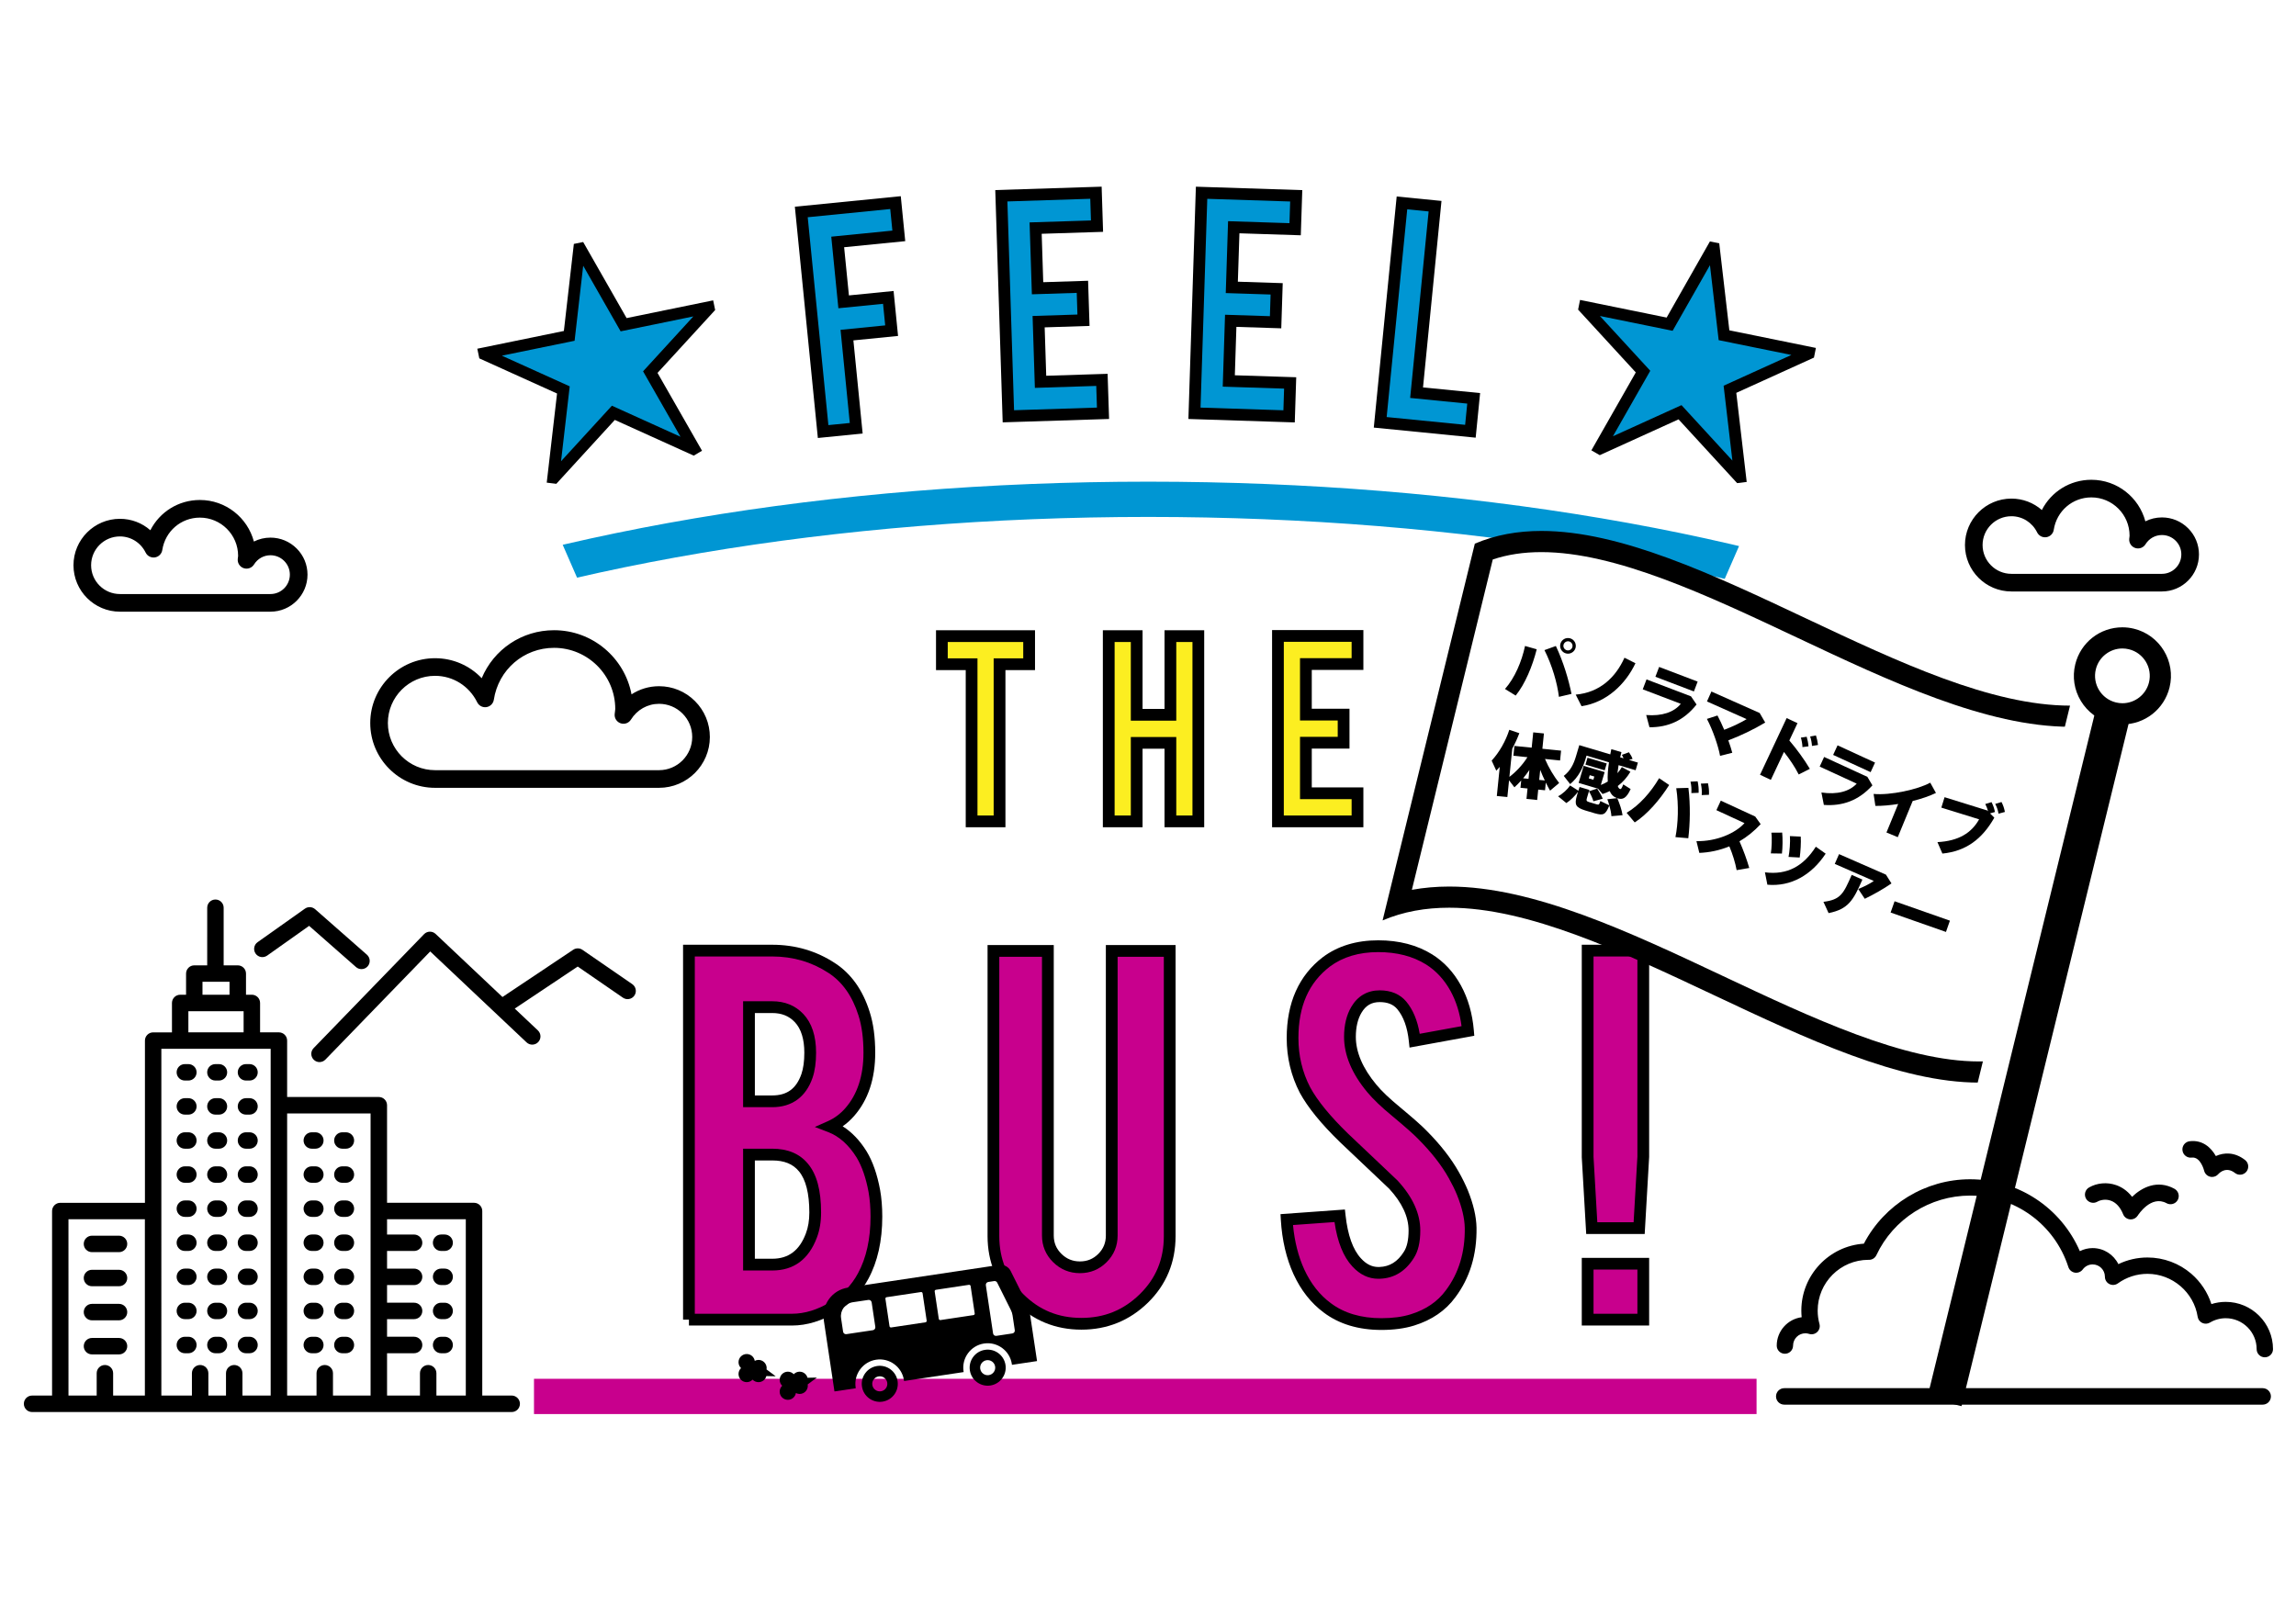 <?xml version="1.0" encoding="utf-8"?>
<!-- Generator: Adobe Illustrator 16.0.0, SVG Export Plug-In . SVG Version: 6.00 Build 0)  -->
<!DOCTYPE svg PUBLIC "-//W3C//DTD SVG 1.1//EN" "http://www.w3.org/Graphics/SVG/1.1/DTD/svg11.dtd">
<svg version="1.1" id="レイヤー_1" xmlns="http://www.w3.org/2000/svg" xmlns:xlink="http://www.w3.org/1999/xlink" x="0px"
	 y="0px" width="200px" height="140px" viewBox="0 0 200 140" enable-background="new 0 0 200 140" xml:space="preserve">
<path d="M197.098,120.936h-41.676c-0.396,0-0.717,0.322-0.717,0.717c0,0.396,0.32,0.718,0.717,0.718h41.676
	c0.396,0,0.717-0.321,0.717-0.718C197.814,121.258,197.494,120.936,197.098,120.936z"/>
<path d="M155.479,117.938c0.393,0,0.712-0.318,0.712-0.711c0-0.591,0.479-1.072,1.07-1.072c0.11,0,0.22,0.018,0.325,0.051
	c0.249,0.08,0.521,0.017,0.709-0.164c0.189-0.182,0.264-0.449,0.195-0.701c-0.104-0.381-0.156-0.773-0.156-1.165
	c0-2.438,1.982-4.422,4.424-4.422l0.039,0.001c0.276,0.007,0.534-0.156,0.651-0.408c1.478-3.152,4.681-5.189,8.159-5.189
	c3.918,0,7.361,2.503,8.566,6.229c0.082,0.254,0.299,0.439,0.563,0.484c0.265,0.041,0.528-0.065,0.688-0.279
	c0.204-0.277,0.519-0.438,0.86-0.438c0.588,0,1.065,0.476,1.07,1.061c0,0.006,0,0.01,0,0.016c0,0.267,0.15,0.512,0.389,0.633
	c0.236,0.121,0.523,0.1,0.74-0.057c0.756-0.544,1.65-0.832,2.581-0.832c2.163,0,4.04,1.608,4.37,3.741
	c0.035,0.234,0.186,0.435,0.4,0.536c0.214,0.1,0.464,0.088,0.668-0.031c0.416-0.248,0.891-0.38,1.375-0.38
	c1.484,0,2.694,1.208,2.694,2.692c0,0.394,0.317,0.713,0.712,0.713c0.394,0,0.713-0.319,0.713-0.713c0-2.27-1.847-4.115-4.117-4.115
	c-0.425,0-0.846,0.064-1.248,0.193c-0.325-1.014-0.928-1.93-1.744-2.637c-1.061-0.918-2.418-1.423-3.822-1.423
	c-0.889,0-1.752,0.198-2.539,0.579c-0.407-0.826-1.259-1.398-2.242-1.398c-0.391,0-0.771,0.094-1.113,0.268
	c-1.643-3.785-5.368-6.264-9.564-6.264c-3.879,0-7.463,2.188-9.25,5.611c-3.039,0.204-5.447,2.742-5.447,5.832
	c0,0.191,0.01,0.385,0.029,0.576c-1.225,0.16-2.172,1.209-2.172,2.475C154.766,117.619,155.085,117.938,155.479,117.938z"/>
<path d="M182.69,104.693c0.265-0.151,0.708-0.254,1.167-0.096c0.465,0.162,0.84,0.574,1.084,1.186c0.1,0.25,0.332,0.423,0.602,0.447
	c0.022,0.002,0.043,0.004,0.066,0.004c0.244,0,0.473-0.125,0.605-0.333c0.047-0.075,1.166-1.813,2.511-1.078
	c0.347,0.19,0.784,0.063,0.973-0.282c0.19-0.35,0.062-0.783-0.284-0.975c-1.485-0.813-2.832-0.129-3.693,0.699
	c-0.453-0.586-0.975-0.877-1.393-1.021c-0.775-0.271-1.653-0.195-2.35,0.203c-0.344,0.196-0.463,0.634-0.268,0.978
	C181.909,104.77,182.348,104.889,182.69,104.693z"/>
<path d="M190.912,100.848c0.777-0.1,1.079,1.119,1.082,1.129c0.06,0.262,0.26,0.471,0.521,0.535
	c0.058,0.016,0.117,0.022,0.178,0.022c0.201,0,0.396-0.086,0.533-0.241c0.156-0.17,0.721-0.677,1.456-0.105
	c0.312,0.244,0.763,0.188,1.007-0.125c0.243-0.314,0.186-0.764-0.127-1.006c-0.911-0.709-1.842-0.662-2.544-0.344
	c-0.415-0.733-1.153-1.43-2.286-1.289c-0.393,0.049-0.672,0.408-0.621,0.799C190.16,100.619,190.52,100.897,190.912,100.848z"/>
<g>
	<g>
		<path fill="#C8008D" d="M60.012,114.967v-32.15h7.256c1.913,0,3.64,0.506,5.178,1.514c1.316,0.855,2.256,2.18,2.82,3.974
			c0.308,0.957,0.461,2.094,0.461,3.409c0,2.154-0.573,3.881-1.717,5.18c-0.479,0.545-1.043,0.965-1.693,1.255
			c1.078,0.411,1.992,1.224,2.744,2.437c0.496,0.82,0.863,1.88,1.102,3.18c0.119,0.666,0.18,1.41,0.18,2.229
			c0,2.035-0.385,3.761-1.153,5.18c-0.598,1.111-1.444,1.998-2.538,2.666c-1.23,0.752-2.453,1.127-3.667,1.127h-8.973V114.967z
			 M65.243,95.943h2.025c1.504,0,2.512-0.734,3.024-2.205c0.188-0.547,0.283-1.223,0.283-2.025c0-1.334-0.325-2.34-0.975-3.025
			c-0.598-0.631-1.376-0.947-2.333-0.947h-2.025V95.943L65.243,95.943z M65.243,110.172h2.025c1.64,0,2.777-0.846,3.409-2.537
			c0.222-0.582,0.333-1.248,0.333-2c0-1.795-0.342-3.102-1.025-3.922c-0.615-0.753-1.521-1.129-2.717-1.129h-2.026L65.243,110.172
			L65.243,110.172z"/>
		<path d="M68.985,115.479h-8.973v-0.512H59.5V82.305h7.768c2.006,0,3.843,0.537,5.459,1.598c1.411,0.916,2.43,2.346,3.027,4.248
			c0.322,0.998,0.485,2.197,0.485,3.562c0,2.271-0.62,4.127-1.845,5.518c-0.299,0.342-0.631,0.639-0.992,0.89
			c0.797,0.501,1.499,1.235,2.093,2.194c0.528,0.873,0.92,2.001,1.17,3.355c0.125,0.703,0.188,1.482,0.188,2.322
			c0,2.111-0.409,3.936-1.216,5.424c-0.637,1.184-1.553,2.146-2.721,2.857C71.614,115.072,70.291,115.479,68.985,115.479z
			 M60.524,114.453h8.461c1.114,0,2.258-0.355,3.399-1.053c1.011-0.616,1.804-1.447,2.354-2.472
			c0.725-1.337,1.092-2.997,1.092-4.937c0-0.779-0.058-1.5-0.171-2.139c-0.227-1.23-0.576-2.242-1.037-3.006
			c-0.685-1.104-1.523-1.853-2.488-2.223l-1.157-0.442l1.132-0.504c0.575-0.255,1.085-0.634,1.516-1.125
			c1.055-1.198,1.59-2.825,1.59-4.841c0-1.258-0.146-2.352-0.437-3.252c-0.526-1.672-1.404-2.918-2.612-3.701
			c-1.448-0.949-3.095-1.432-4.899-1.432h-6.744V114.453z M67.268,110.684H64.73l0-10.611h2.538c1.352,0,2.399,0.443,3.114,1.316
			c0.767,0.919,1.141,2.31,1.141,4.246c0,0.812-0.123,1.547-0.367,2.182C70.445,109.719,69.137,110.684,67.268,110.684z
			 M65.754,109.66h1.514c1.417,0,2.375-0.721,2.93-2.205c0.2-0.523,0.301-1.135,0.301-1.82c0-1.663-0.305-2.874-0.907-3.594
			c-0.521-0.637-1.28-0.944-2.324-0.944h-1.514V109.66z M67.268,96.456H64.73v-9.228h2.538c1.099,0,2.009,0.373,2.705,1.107
			c0.739,0.779,1.114,1.916,1.114,3.377c0,0.855-0.104,1.594-0.311,2.193C70.194,95.574,68.981,96.456,67.268,96.456z
			 M65.754,95.433h1.514c1.29,0,2.098-0.593,2.541-1.862c0.168-0.489,0.254-1.115,0.254-1.857c0-1.19-0.28-2.09-0.833-2.672
			c-0.502-0.531-1.144-0.788-1.961-0.788h-1.514V95.433z"/>
	</g>
	<g>
		<path fill="#C8008D" d="M94.2,115.326c-2.137,0-3.948-0.744-5.435-2.229c-1.486-1.487-2.229-3.292-2.229-5.409V82.846h4.743v24.79
			c0,0.769,0.273,1.423,0.82,1.962c0.547,0.538,1.205,0.807,1.974,0.807c0.77,0,1.423-0.269,1.961-0.807
			c0.539-0.539,0.808-1.193,0.808-1.962v-24.79h5.049v24.842c0,2.152-0.752,3.965-2.255,5.436
			C98.13,114.592,96.319,115.326,94.2,115.326z"/>
		<path d="M94.2,115.838c-2.267,0-4.217-0.801-5.797-2.381c-1.579-1.579-2.379-3.52-2.379-5.77V82.332h5.767v25.304
			c0,0.633,0.218,1.155,0.667,1.597c0.451,0.445,0.979,0.661,1.614,0.661c0.634,0,1.157-0.216,1.6-0.657
			c0.442-0.443,0.657-0.967,0.657-1.601V82.332h6.073v25.355c0,2.285-0.811,4.237-2.408,5.801
			C98.396,115.047,96.447,115.838,94.2,115.838z M87.047,83.357v24.33c0,1.995,0.68,3.646,2.08,5.047s3.059,2.08,5.072,2.08
			c1.998,0,3.659-0.674,5.079-2.059c1.413-1.383,2.101-3.041,2.101-5.068v-24.33h-4.025v24.278c0,0.906-0.322,1.688-0.958,2.324
			c-0.636,0.636-1.417,0.957-2.324,0.957c-0.904,0-1.689-0.32-2.333-0.954c-0.645-0.635-0.973-1.42-0.973-2.327V83.357H87.047z"/>
	</g>
	<g>
		<path fill="#C8008D" d="M128.105,106.969c0.033,2.238-0.547,4.152-1.743,5.742c-0.786,1.077-1.897,1.838-3.333,2.281
			c-0.77,0.238-1.667,0.359-2.691,0.359c-1.897,0-3.469-0.471-4.718-1.41c-1.042-0.77-1.867-1.816-2.476-3.141
			c-0.605-1.326-0.961-2.844-1.063-4.553l4.616-0.331c0.204,1.871,0.7,3.23,1.486,4.07c0.582,0.636,1.248,0.937,1.999,0.903
			c1.06-0.035,1.906-0.557,2.539-1.567c0.323-0.495,0.485-1.204,0.485-2.128c0-1.334-0.606-2.66-1.82-3.979
			c-0.955-0.906-2.392-2.268-4.306-4.081c-1.608-1.558-2.743-2.95-3.409-4.183c-0.719-1.385-1.078-2.891-1.078-4.516
			c0-2.924,0.982-5.141,2.948-6.645c1.214-0.907,2.719-1.36,4.513-1.36c1.727,0,3.205,0.384,4.436,1.153
			c0.957,0.6,1.73,1.437,2.32,2.512c0.588,1.077,0.943,2.316,1.062,3.719l-4.641,0.846c-0.136-1.315-0.512-2.34-1.127-3.077
			c-0.445-0.53-1.086-0.794-1.923-0.794c-0.89,0-1.563,0.393-2.026,1.178c-0.375,0.635-0.564,1.42-0.564,2.359
			c0,1.469,0.633,2.965,1.898,4.487c0.479,0.581,1.195,1.266,2.152,2.051c1.127,0.94,1.873,1.598,2.23,1.973
			c1.197,1.196,2.119,2.378,2.768,3.539c0.309,0.546,0.557,1.051,0.744,1.511C127.848,105.035,128.089,106.062,128.105,106.969z"/>
		<path d="M120.338,115.863c-2.002,0-3.693-0.51-5.027-1.514c-1.102-0.814-1.988-1.938-2.631-3.334
			c-0.63-1.379-1.004-2.973-1.109-4.736l-0.029-0.504l5.61-0.404l0.055,0.49c0.191,1.752,0.647,3.023,1.352,3.775
			c0.458,0.502,0.952,0.744,1.511,0.744l0.092-0.002c0.893-0.029,1.586-0.463,2.127-1.326c0.273-0.418,0.41-1.041,0.41-1.857
			c0-1.195-0.568-2.416-1.687-3.631l-4.282-4.057c-1.64-1.59-2.818-3.037-3.508-4.311c-0.757-1.463-1.14-3.062-1.14-4.76
			c0-3.08,1.06-5.451,3.149-7.052c1.304-0.974,2.924-1.466,4.824-1.466c1.816,0,3.4,0.415,4.706,1.232
			c1.03,0.645,1.868,1.553,2.499,2.701c0.621,1.137,1,2.455,1.123,3.92l0.039,0.463l-5.641,1.029l-0.059-0.551
			c-0.125-1.205-0.465-2.148-1.01-2.802c-0.346-0.41-0.847-0.61-1.53-0.61c-0.71,0-1.212,0.294-1.585,0.926
			c-0.328,0.553-0.493,1.258-0.493,2.1c0,1.34,0.599,2.738,1.78,4.159c0.457,0.558,1.158,1.226,2.082,1.983
			c1.158,0.965,1.902,1.623,2.277,2.014c1.215,1.217,2.174,2.445,2.845,3.644c0.313,0.556,0.571,1.085,0.771,1.567
			c0.486,1.201,0.74,2.299,0.758,3.264c0.035,2.348-0.586,4.387-1.846,6.06c-0.844,1.157-2.055,1.987-3.59,2.462
			C122.365,115.734,121.408,115.863,120.338,115.863z M112.631,106.723c0.135,1.437,0.463,2.734,0.98,3.865
			c0.568,1.238,1.346,2.229,2.312,2.941c1.156,0.871,2.639,1.31,4.414,1.31c0.967,0,1.822-0.112,2.54-0.336
			c1.321-0.409,2.354-1.112,3.07-2.094c1.125-1.493,1.677-3.32,1.646-5.434c-0.016-0.837-0.246-1.812-0.684-2.895
			c-0.181-0.442-0.422-0.931-0.715-1.453c-0.623-1.117-1.527-2.269-2.685-3.427c-0.351-0.367-1.087-1.018-2.195-1.941
			c-0.974-0.799-1.72-1.512-2.22-2.119c-1.336-1.606-2.015-3.227-2.015-4.812c0-1.029,0.214-1.91,0.636-2.621
			c0.549-0.934,1.402-1.43,2.466-1.43c0.991,0,1.771,0.33,2.315,0.979c0.588,0.705,0.981,1.648,1.172,2.807l3.645-0.665
			c-0.146-1.137-0.467-2.161-0.953-3.052c-0.545-0.992-1.265-1.775-2.143-2.326c-1.141-0.713-2.543-1.074-4.164-1.074
			c-1.674,0-3.088,0.424-4.207,1.258c-1.844,1.412-2.742,3.451-2.742,6.234c0,1.534,0.343,2.973,1.02,4.279
			c0.635,1.174,1.752,2.539,3.312,4.052l4.303,4.077c1.322,1.436,1.98,2.891,1.98,4.35c0,1.034-0.187,1.822-0.57,2.409
			c-0.721,1.149-1.715,1.758-2.951,1.797c-0.039,0.003-0.084,0.003-0.131,0.003c-0.852,0-1.612-0.361-2.262-1.072
			c-0.784-0.837-1.309-2.139-1.557-3.869L112.631,106.723z"/>
	</g>
	<g>
		<path fill="#C8008D" d="M138.297,100.789V82.816h4.846v17.973l-0.358,6.205h-4.128L138.297,100.789z M138.297,114.967v-4.873
			h4.846v4.873H138.297z"/>
		<path d="M143.654,115.479h-5.869v-5.896h5.869V115.479z M138.809,114.455h3.822v-3.85h-3.822V114.455z M143.266,107.504h-5.094
			l-0.387-6.686V82.305h5.869v18.484L143.266,107.504z M139.139,106.48h3.162l0.33-5.721V83.328h-3.822v17.461L139.139,106.48z"/>
	</g>
</g>
<g>
	<g>
		<path fill="#0096D3" d="M54.323,28.289l7.402-1.518l0.018,0.085l-5.097,5.562l3.812,6.667L60.4,39.12l-6.972-3.154l-5.167,5.643
			L48.192,41.6l0.883-7.629l-6.874-3.109l-0.018-0.084l7.402-1.518l0.869-7.583l0.085-0.017L54.323,28.289z"/>
		<path d="M48.46,42.149l-0.835-0.102l0.898-7.764l-6.771-3.062l-0.175-0.842l7.541-1.546l0.869-7.584l0.812-0.165l3.783,6.628
			l7.54-1.546l0.174,0.842l-5.021,5.479l3.877,6.78l-0.721,0.427l-6.876-3.111L48.46,42.149z M43.717,30.986l5.91,2.672
			l-0.755,6.524l4.429-4.837l5.975,2.704l-3.26-5.701l4.381-4.782l-6.335,1.299l-3.261-5.714l-0.749,6.536L43.717,30.986z"/>
	</g>
	<g>
		<path fill="#0096D3" d="M74.583,37.309L71.7,37.596l-1.901-19.129l8.207-0.816l0.288,2.898l-5.323,0.529l0.519,5.217l3.891-0.386
			l0.288,2.898l-3.89,0.386L74.583,37.309z"/>
		<path d="M71.242,38.157l-2.003-20.148l9.226-0.917l0.389,3.917l-5.323,0.529l0.417,4.198l3.891-0.386l0.389,3.917l-3.89,0.387
			l0.806,8.115L71.242,38.157z M70.359,18.925l1.8,18.11l1.865-0.186l-0.806-8.115l3.89-0.387l-0.188-1.879l-3.89,0.386l-0.62-6.235
			l5.323-0.53l-0.187-1.879L70.359,18.925z"/>
	</g>
	<g>
		<path fill="#0096D3" d="M87.838,36.267l-0.613-19.213l8.243-0.264l0.094,2.912l-5.348,0.17l0.167,5.24l3.907-0.125l0.094,2.912
			l-3.907,0.125l0.167,5.24l5.347-0.17l0.093,2.912L87.838,36.267z"/>
		<path d="M87.342,36.795l-0.646-20.237l9.266-0.296l0.126,3.935l-5.348,0.17l0.135,4.217l3.907-0.125l0.126,3.935l-3.908,0.125
			l0.135,4.217l5.347-0.17L96.61,36.5L87.342,36.795z M87.752,17.549l0.581,18.19l7.22-0.23l-0.06-1.888l-5.347,0.171l-0.2-6.264
			l3.907-0.125l-0.06-1.888l-3.908,0.125l-0.2-6.264l5.347-0.17l-0.061-1.888L87.752,17.549z"/>
	</g>
	<g>
		<path fill="#0096D3" d="M104.047,36.006l0.62-19.213l8.243,0.266l-0.094,2.911l-5.346-0.172l-0.17,5.24l3.906,0.126l-0.094,2.911
			l-3.907-0.126l-0.169,5.24l5.348,0.172l-0.094,2.911L104.047,36.006z"/>
		<path d="M112.785,36.801l-9.266-0.3l0.652-20.237l9.268,0.299l-0.129,3.935l-5.346-0.173l-0.137,4.216l3.908,0.127l-0.127,3.935
			l-3.908-0.126l-0.136,4.217l5.347,0.172L112.785,36.801z M104.576,35.51l7.219,0.234l0.06-1.888l-5.345-0.172l0.201-6.264
			l3.908,0.126l0.06-1.888l-3.906-0.126l0.202-6.263l5.348,0.173l0.061-1.888l-7.221-0.233L104.576,35.51z"/>
	</g>
	<g>
		<path fill="#0096D3" d="M128.085,37.57l-7.856-0.778l1.893-19.115l2.883,0.286l-1.609,16.247l4.975,0.492L128.085,37.57z"/>
		<path d="M128.543,38.13l-8.875-0.879l1.994-20.133l3.903,0.387l-1.609,16.247l4.973,0.492L128.543,38.13z M120.789,36.333
			l6.836,0.677l0.184-1.849l-4.973-0.493l1.609-16.247l-1.864-0.185L120.789,36.333z"/>
	</g>
	<g>
		<path fill="#0096D3" d="M150.176,29.207l7.402,1.506l-0.018,0.084l-6.867,3.117l0.893,7.627l-0.068,0.008l-5.174-5.634
			l-6.965,3.164l-0.059-0.034l3.801-6.67l-5.102-5.554l0.016-0.085l7.404,1.507l3.771-6.632l0.084,0.018L150.176,29.207z"/>
		<path d="M151.318,42.089l-5.102-5.555l-6.865,3.119l-0.729-0.419l3.868-6.789l-5.024-5.471l0.168-0.844l7.543,1.536l3.771-6.634
			l0.812,0.168l0.88,7.577l7.539,1.535l-0.169,0.842l-6.766,3.072l0.907,7.761L151.318,42.089z M146.471,35.295l4.434,4.83
			l-0.764-6.522l5.904-2.68l-6.335-1.289l-0.759-6.532l-3.252,5.716l-6.334-1.29l4.387,4.774l-3.252,5.703L146.471,35.295z"/>
	</g>
</g>
<g>
	<g>
		<g>
			<defs>
				<polygon id="SVGID_1_" points="145.074,62.263 55.475,62.263 43.187,34.103 157.362,34.103 				"/>
			</defs>
			<clipPath id="SVGID_2_">
				<use xlink:href="#SVGID_1_"  overflow="visible"/>
			</clipPath>
			<path clip-path="url(#SVGID_2_)" fill="#0096D3" d="M203.955,85.354h-3.072c0-10.515-10.312-20.521-29.037-28.174
				c-19.16-7.832-44.67-12.146-71.827-12.146c-27.158,0-52.666,4.313-71.827,12.146C9.467,64.833-0.845,74.839-0.845,85.354h-3.072
				c0-11.844,10.99-22.861,30.947-31.018c19.521-7.979,45.442-12.374,72.989-12.374c27.546,0,53.467,4.394,72.989,12.374
				C192.964,62.493,203.955,73.51,203.955,85.354z"/>
		</g>
	</g>
</g>
<g>
	<g>
		<g>
			<path fill="#FCEE21" d="M84.634,57.864h-2.59v-2.447h7.6v2.447h-2.576v13.693h-2.435V57.864L84.634,57.864z"/>
			<path d="M87.581,72.068h-3.458V58.377h-2.589v-3.472h8.624v3.472h-2.576V72.068z M85.146,71.045h1.41V57.353h2.576v-1.423h-6.576
				v1.423h2.59V71.045z"/>
		</g>
		<g>
			<path fill="#FCEE21" d="M99.014,64.717v6.84H96.58V55.417h2.434v6.854h2.937v-6.854h2.434v16.141h-2.434v-6.84H99.014z"/>
			<path d="M104.896,72.068h-3.457v-6.839h-1.913v6.839h-3.458V54.905h3.458v6.854h1.913v-6.854h3.457V72.068z M102.463,71.045h1.41
				V55.929h-1.41v6.853h-3.96v-6.853h-1.411v15.116h1.411v-6.839h3.96V71.045z"/>
		</g>
		<g>
			<path fill="#FCEE21" d="M111.32,71.558V55.404h6.93v2.448h-4.496v4.405h3.285v2.447h-3.285v4.406h4.496v2.447L111.32,71.558
				L111.32,71.558z"/>
			<path d="M118.761,72.068h-7.953V54.892h7.953v3.472h-4.495v3.381h3.285v3.471h-3.285v3.381h4.495V72.068z M111.831,55.916v15.129
				l5.906-0.002v-1.422h-4.495v-5.429h3.285v-1.423h-3.285v-5.429h4.495v-1.423H111.831z"/>
		</g>
	</g>
</g>
<rect x="46.515" y="120.119" fill="#C8008D" width="106.496" height="3.072"/>
<g>
	<path d="M44.569,121.578h-2.56v-16.076c0-0.396-0.321-0.717-0.716-0.717h-7.578v-8.5c0-0.395-0.321-0.717-0.717-0.717h-7.987
		v-4.916c0-0.395-0.321-0.715-0.717-0.715h-1.639v-2.56c0-0.396-0.321-0.718-0.715-0.718h-0.512v-1.844
		c0-0.395-0.322-0.715-0.717-0.715h-1.229v-5.02c0-0.395-0.32-0.716-0.716-0.716s-0.717,0.321-0.717,0.716V84.1h-1.125
		c-0.396,0-0.716,0.322-0.716,0.717v1.844h-0.512c-0.396,0-0.717,0.322-0.717,0.718v2.56h-1.638c-0.395,0-0.716,0.32-0.716,0.715
		v14.133H5.252c-0.396,0-0.716,0.32-0.716,0.717v16.076H2.794c-0.396,0-0.716,0.32-0.716,0.717s0.32,0.717,0.716,0.717h41.78
		c0.395,0,0.716-0.32,0.716-0.717S44.965,121.578,44.569,121.578z M40.575,106.219v15.359h-2.56v-1.945
		c0-0.395-0.321-0.716-0.716-0.716c-0.396,0-0.717,0.321-0.717,0.716v1.945h-2.867v-3.686h2.355c0.396,0,0.717-0.32,0.717-0.718
		c0-0.396-0.321-0.718-0.717-0.718h-2.355v-1.535h2.355c0.396,0,0.717-0.32,0.717-0.716s-0.321-0.715-0.717-0.715h-2.355v-1.536
		h2.355c0.396,0,0.717-0.32,0.717-0.717s-0.321-0.717-0.717-0.717h-2.355v-1.537h2.355c0.396,0,0.717-0.32,0.717-0.716
		s-0.321-0.716-0.717-0.716h-2.355v-1.334H40.575z M32.281,97.003v24.575h-3.276v-1.945c0-0.395-0.321-0.716-0.717-0.716
		c-0.395,0-0.716,0.321-0.716,0.716v1.945h-2.56V97.003H32.281z M17.638,85.533h2.355v1.127h-2.355V85.533z M16.409,88.094h4.812
		v1.844h-4.812V88.094z M23.577,91.37v30.208h-2.458v-1.945c0-0.395-0.321-0.716-0.716-0.716c-0.396,0-0.717,0.321-0.717,0.716
		v1.945H18.15v-1.945c0-0.395-0.321-0.716-0.716-0.716c-0.396,0-0.717,0.321-0.717,0.716v1.945h-2.662V91.37H23.577z M5.964,106.219
		h6.656v15.359H9.855v-1.945c0-0.395-0.32-0.716-0.716-0.716c-0.396,0-0.717,0.321-0.717,0.716v1.945H5.965L5.964,106.219
		L5.964,106.219z"/>
	<path d="M16.102,94.135h0.307c0.396,0,0.716-0.32,0.716-0.717c0-0.395-0.321-0.715-0.716-0.715h-0.307
		c-0.396,0-0.716,0.32-0.716,0.715C15.385,93.814,15.706,94.135,16.102,94.135z"/>
	<path d="M16.102,97.104h0.307c0.396,0,0.716-0.32,0.716-0.716c0-0.395-0.321-0.717-0.716-0.717h-0.307
		c-0.396,0-0.716,0.322-0.716,0.717C15.385,96.784,15.706,97.104,16.102,97.104z"/>
	<path d="M16.102,100.073h0.307c0.396,0,0.716-0.319,0.716-0.716c0-0.394-0.321-0.714-0.716-0.714h-0.307
		c-0.396,0-0.716,0.32-0.716,0.714C15.385,99.754,15.706,100.073,16.102,100.073z"/>
	<path d="M16.102,103.043h0.307c0.396,0,0.716-0.32,0.716-0.715c0-0.396-0.32-0.719-0.716-0.719h-0.307
		c-0.396,0-0.716,0.322-0.716,0.719C15.386,102.723,15.706,103.043,16.102,103.043z"/>
	<path d="M16.102,106.014h0.307c0.396,0,0.716-0.32,0.716-0.717c0-0.395-0.321-0.716-0.716-0.716h-0.307
		c-0.396,0-0.716,0.321-0.716,0.716C15.385,105.693,15.706,106.014,16.102,106.014z"/>
	<path d="M16.102,108.982h0.307c0.396,0,0.716-0.32,0.716-0.717c0-0.395-0.321-0.716-0.716-0.716h-0.307
		c-0.396,0-0.716,0.321-0.716,0.716C15.385,108.662,15.706,108.982,16.102,108.982z"/>
	<path d="M16.102,111.953h0.307c0.396,0,0.716-0.32,0.716-0.716s-0.321-0.718-0.716-0.718h-0.307c-0.396,0-0.716,0.322-0.716,0.718
		C15.385,111.633,15.706,111.953,16.102,111.953z"/>
	<path d="M16.102,114.922h0.307c0.396,0,0.716-0.32,0.716-0.716s-0.321-0.715-0.716-0.715h-0.307c-0.396,0-0.716,0.321-0.716,0.715
		C15.385,114.602,15.706,114.922,16.102,114.922z"/>
	<path d="M16.102,117.893h0.307c0.396,0,0.716-0.32,0.716-0.718c0-0.396-0.32-0.718-0.716-0.718h-0.307
		c-0.396,0-0.716,0.322-0.716,0.718C15.386,117.572,15.706,117.893,16.102,117.893z"/>
	<path d="M18.764,94.135h0.308c0.396,0,0.716-0.32,0.716-0.717c0-0.395-0.321-0.715-0.716-0.715h-0.308
		c-0.396,0-0.717,0.32-0.717,0.715C18.047,93.814,18.368,94.135,18.764,94.135z"/>
	<path d="M18.764,97.104h0.308c0.396,0,0.716-0.32,0.716-0.716c0-0.395-0.321-0.717-0.716-0.717h-0.308
		c-0.396,0-0.717,0.322-0.717,0.717C18.047,96.784,18.368,97.104,18.764,97.104z"/>
	<path d="M18.764,100.073h0.308c0.396,0,0.716-0.319,0.716-0.716c0-0.394-0.321-0.714-0.716-0.714h-0.308
		c-0.396,0-0.717,0.32-0.717,0.714C18.047,99.754,18.368,100.073,18.764,100.073z"/>
	<path d="M18.764,103.043h0.308c0.396,0,0.716-0.32,0.716-0.715c0-0.396-0.321-0.719-0.716-0.719h-0.308
		c-0.396,0-0.717,0.322-0.717,0.719C18.047,102.723,18.368,103.043,18.764,103.043z"/>
	<path d="M18.764,106.014h0.308c0.396,0,0.716-0.32,0.716-0.717c0-0.395-0.321-0.716-0.716-0.716h-0.308
		c-0.396,0-0.717,0.321-0.717,0.716C18.047,105.693,18.368,106.014,18.764,106.014z"/>
	<path d="M18.764,108.982h0.308c0.396,0,0.716-0.32,0.716-0.717c0-0.395-0.321-0.716-0.716-0.716h-0.308
		c-0.396,0-0.717,0.321-0.717,0.716C18.047,108.662,18.368,108.982,18.764,108.982z"/>
	<path d="M18.764,111.953h0.308c0.396,0,0.716-0.32,0.716-0.716s-0.321-0.718-0.716-0.718h-0.308c-0.396,0-0.717,0.322-0.717,0.718
		S18.368,111.953,18.764,111.953z"/>
	<path d="M18.764,114.922h0.308c0.396,0,0.716-0.32,0.716-0.716s-0.321-0.715-0.716-0.715h-0.308c-0.396,0-0.717,0.321-0.717,0.715
		C18.047,114.602,18.368,114.922,18.764,114.922z"/>
	<path d="M18.764,117.893h0.308c0.396,0,0.716-0.32,0.716-0.718c0-0.396-0.321-0.718-0.716-0.718h-0.308
		c-0.396,0-0.717,0.322-0.717,0.718C18.047,117.572,18.368,117.893,18.764,117.893z"/>
	<path d="M21.427,94.135h0.308c0.396,0,0.716-0.32,0.716-0.717c0-0.395-0.321-0.715-0.716-0.715h-0.308
		c-0.396,0-0.717,0.32-0.717,0.715C20.71,93.814,21.031,94.135,21.427,94.135z"/>
	<path d="M21.427,97.104h0.308c0.396,0,0.716-0.32,0.716-0.716c0-0.395-0.321-0.717-0.716-0.717h-0.308
		c-0.396,0-0.717,0.322-0.717,0.717C20.71,96.784,21.031,97.104,21.427,97.104z"/>
	<path d="M21.427,100.073h0.308c0.396,0,0.716-0.319,0.716-0.716c0-0.394-0.321-0.714-0.716-0.714h-0.308
		c-0.396,0-0.717,0.32-0.717,0.714C20.71,99.754,21.031,100.073,21.427,100.073z"/>
	<path d="M21.427,103.043h0.308c0.396,0,0.716-0.32,0.716-0.715c0-0.396-0.321-0.719-0.716-0.719h-0.308
		c-0.396,0-0.717,0.322-0.717,0.719C20.71,102.723,21.031,103.043,21.427,103.043z"/>
	<path d="M21.427,106.014h0.308c0.396,0,0.716-0.32,0.716-0.717c0-0.395-0.321-0.716-0.716-0.716h-0.308
		c-0.396,0-0.717,0.321-0.717,0.716C20.71,105.693,21.031,106.014,21.427,106.014z"/>
	<path d="M21.427,108.982h0.308c0.396,0,0.716-0.32,0.716-0.717c0-0.395-0.321-0.716-0.716-0.716h-0.308
		c-0.396,0-0.717,0.321-0.717,0.716C20.71,108.662,21.031,108.982,21.427,108.982z"/>
	<path d="M21.427,111.953h0.308c0.396,0,0.716-0.32,0.716-0.716s-0.321-0.718-0.716-0.718h-0.308c-0.396,0-0.717,0.322-0.717,0.718
		S21.031,111.953,21.427,111.953z"/>
	<path d="M21.427,114.922h0.308c0.396,0,0.716-0.32,0.716-0.716s-0.321-0.715-0.716-0.715h-0.308c-0.396,0-0.717,0.321-0.717,0.715
		C20.71,114.602,21.031,114.922,21.427,114.922z"/>
	<path d="M21.427,117.893h0.308c0.396,0,0.716-0.32,0.716-0.718c0-0.396-0.321-0.718-0.716-0.718h-0.308
		c-0.396,0-0.717,0.322-0.717,0.718C20.71,117.572,21.031,117.893,21.427,117.893z"/>
	<path d="M27.161,100.073h0.308c0.396,0,0.716-0.319,0.716-0.716c0-0.394-0.321-0.714-0.716-0.714h-0.308
		c-0.395,0-0.717,0.32-0.717,0.714C26.444,99.754,26.766,100.073,27.161,100.073z"/>
	<path d="M27.161,103.043h0.308c0.396,0,0.716-0.32,0.716-0.715c0-0.396-0.32-0.719-0.716-0.719h-0.308
		c-0.395,0-0.717,0.322-0.717,0.719C26.444,102.723,26.766,103.043,27.161,103.043z"/>
	<path d="M27.161,106.014h0.308c0.396,0,0.716-0.32,0.716-0.717c0-0.395-0.321-0.716-0.716-0.716h-0.308
		c-0.395,0-0.717,0.321-0.717,0.716C26.444,105.693,26.766,106.014,27.161,106.014z"/>
	<path d="M27.161,108.982h0.308c0.396,0,0.716-0.32,0.716-0.717c0-0.395-0.321-0.716-0.716-0.716h-0.308
		c-0.395,0-0.717,0.321-0.717,0.716C26.444,108.662,26.766,108.982,27.161,108.982z"/>
	<path d="M27.161,111.953h0.308c0.396,0,0.716-0.32,0.716-0.716s-0.321-0.718-0.716-0.718h-0.308c-0.395,0-0.717,0.322-0.717,0.718
		S26.766,111.953,27.161,111.953z"/>
	<path d="M27.161,114.922h0.308c0.396,0,0.716-0.32,0.716-0.716s-0.321-0.715-0.716-0.715h-0.308c-0.395,0-0.717,0.321-0.717,0.715
		C26.444,114.602,26.766,114.922,27.161,114.922z"/>
	<path d="M27.468,116.457h-0.308c-0.395,0-0.717,0.322-0.717,0.718c0,0.397,0.322,0.718,0.717,0.718h0.308
		c0.396,0,0.716-0.32,0.716-0.718C28.185,116.779,27.864,116.457,27.468,116.457z"/>
	<path d="M29.823,100.073h0.308c0.395,0,0.716-0.319,0.716-0.716c0-0.394-0.321-0.714-0.716-0.714h-0.308
		c-0.396,0-0.716,0.32-0.716,0.714C29.106,99.754,29.427,100.073,29.823,100.073z"/>
	<path d="M29.823,103.043h0.308c0.395,0,0.716-0.32,0.716-0.715c0-0.396-0.321-0.719-0.716-0.719h-0.308
		c-0.396,0-0.716,0.322-0.716,0.719C29.106,102.723,29.427,103.043,29.823,103.043z"/>
	<path d="M29.823,106.014h0.308c0.395,0,0.716-0.32,0.716-0.717c0-0.395-0.321-0.716-0.716-0.716h-0.308
		c-0.396,0-0.716,0.321-0.716,0.716C29.106,105.693,29.427,106.014,29.823,106.014z"/>
	<path d="M29.823,108.982h0.308c0.395,0,0.716-0.32,0.716-0.717c0-0.395-0.321-0.716-0.716-0.716h-0.308
		c-0.396,0-0.716,0.321-0.716,0.716C29.106,108.662,29.427,108.982,29.823,108.982z"/>
	<path d="M29.823,111.953h0.308c0.395,0,0.716-0.32,0.716-0.716s-0.321-0.718-0.716-0.718h-0.308c-0.396,0-0.716,0.322-0.716,0.718
		S29.427,111.953,29.823,111.953z"/>
	<path d="M29.823,114.922h0.308c0.395,0,0.716-0.32,0.716-0.716s-0.321-0.715-0.716-0.715h-0.308c-0.396,0-0.716,0.321-0.716,0.715
		C29.106,114.602,29.427,114.922,29.823,114.922z"/>
	<path d="M29.823,117.893h0.308c0.395,0,0.716-0.32,0.716-0.718c0-0.396-0.321-0.718-0.716-0.718h-0.308
		c-0.396,0-0.716,0.322-0.716,0.718C29.106,117.572,29.427,117.893,29.823,117.893z"/>
	<path d="M38.425,108.982h0.308c0.396,0,0.716-0.32,0.716-0.717c0-0.395-0.32-0.716-0.716-0.716h-0.308
		c-0.396,0-0.717,0.321-0.717,0.716C37.708,108.662,38.029,108.982,38.425,108.982z"/>
	<path d="M38.425,111.953h0.308c0.396,0,0.716-0.32,0.716-0.716s-0.32-0.718-0.716-0.718h-0.308c-0.396,0-0.717,0.322-0.717,0.718
		S38.029,111.953,38.425,111.953z"/>
	<path d="M38.425,114.922h0.308c0.396,0,0.716-0.32,0.716-0.716s-0.32-0.715-0.716-0.715h-0.308c-0.396,0-0.717,0.321-0.717,0.715
		C37.708,114.602,38.029,114.922,38.425,114.922z"/>
	<path d="M38.425,117.893h0.308c0.396,0,0.716-0.32,0.716-0.718c0-0.396-0.32-0.718-0.716-0.718h-0.308
		c-0.396,0-0.717,0.322-0.717,0.718C37.708,117.572,38.029,117.893,38.425,117.893z"/>
	<path d="M8.012,109.085h2.355c0.396,0,0.717-0.319,0.717-0.716s-0.321-0.717-0.717-0.717H8.012c-0.396,0-0.717,0.32-0.717,0.717
		S7.616,109.085,8.012,109.085z"/>
	<path d="M8.012,112.055h2.355c0.396,0,0.717-0.32,0.717-0.717c0-0.395-0.321-0.715-0.717-0.715H8.012
		c-0.396,0-0.717,0.32-0.717,0.715C7.295,111.734,7.616,112.055,8.012,112.055z"/>
	<path d="M8.012,115.025h2.355c0.396,0,0.717-0.322,0.717-0.717c0-0.396-0.321-0.717-0.717-0.717H8.012
		c-0.396,0-0.717,0.321-0.717,0.717C7.295,114.703,7.616,115.025,8.012,115.025z"/>
	<path d="M10.367,117.994c0.396,0,0.717-0.32,0.717-0.717c0-0.395-0.321-0.715-0.717-0.715H8.012c-0.396,0-0.716,0.322-0.716,0.715
		c0,0.396,0.32,0.717,0.716,0.717H10.367z"/>
</g>
<g>
	<g>
		<g>
			<path d="M184.094,62.091c-0.536-0.131-1.02-0.387-1.419-0.745l-14.796,60.427l2.983,0.73l14.794-60.421
				c-0.25,0.061-0.508,0.103-0.777,0.103C184.616,62.186,184.352,62.155,184.094,62.091z"/>
		</g>
		<path d="M184.877,56.494c0.188,0,0.377,0.022,0.568,0.069c1.279,0.312,2.062,1.604,1.75,2.884
			c-0.267,1.088-1.242,1.818-2.314,1.818c-0.188,0-0.378-0.023-0.568-0.07c-1.279-0.312-2.062-1.604-1.75-2.883
			C182.828,57.224,183.804,56.494,184.877,56.494 M184.877,54.651L184.877,54.651c-1.952,0-3.639,1.325-4.105,3.223
			c-0.269,1.098-0.094,2.233,0.492,3.199c0.587,0.965,1.513,1.645,2.609,1.914c0.332,0.081,0.67,0.121,1.008,0.121
			c1.951,0,3.639-1.325,4.105-3.222c0.555-2.265-0.838-4.559-3.102-5.113C185.555,54.692,185.215,54.651,184.877,54.651
			L184.877,54.651z"/>
	</g>
	<g>
		<g>
			<g>
				<defs>
					<polygon id="SVGID_3_" points="112.621,101.51 128.695,35.864 183.25,49.488 167.176,115.133 					"/>
				</defs>
				<clipPath id="SVGID_4_">
					<use xlink:href="#SVGID_3_"  overflow="visible"/>
				</clipPath>
				<g clip-path="url(#SVGID_4_)">
					<path d="M134.272,48.099c6.474,0,14.478,3.775,22.22,7.425c8.125,3.832,16.526,7.793,23.85,7.793
						c0.873,0,1.724-0.057,2.544-0.17l-7.007,28.906c-1.08,0.277-2.252,0.418-3.498,0.418c-6.504,0-14.542-3.787-22.314-7.449
						c-8.125-3.83-16.525-7.787-23.832-7.787c-1.125,0-2.211,0.096-3.25,0.284l7.047-28.778
						C131.318,48.31,132.715,48.099,134.272,48.099 M134.272,46.255c-2.048,0-3.991,0.336-5.802,1.108l-8.035,32.822
						c1.809-0.771,3.752-1.107,5.801-1.107c13.793,0,32.32,15.236,46.146,15.236c1.762,0,3.449-0.248,5.041-0.807l7.962-32.84
						c-1.593,0.559-3.278,0.807-5.042,0.807C166.529,61.474,148.051,46.255,134.272,46.255L134.272,46.255z"/>
				</g>
			</g>
		</g>
	</g>
	<g>
		<path d="M130.385,69.346l0.256-2.536c-0.098,0.108-0.197,0.223-0.302,0.331l-0.403-0.876c0.688-0.753,1.221-1.708,1.537-2.686
			l0.874,0.295c-0.171,0.45-0.374,0.903-0.616,1.346l-0.25,2.461c0.562-0.423,1.154-1.048,1.57-1.716l-1.221-0.124l0.086-0.857
			l1.506,0.152l0.135-1.333l0.932,0.095l-0.135,1.333l1.629,0.165l-0.088,0.857l-1.313-0.133c0.31,0.742,0.797,1.546,1.233,2.094
			l-0.791,0.668c-0.121-0.211-0.247-0.448-0.372-0.705l-0.067,0.671l-0.593-0.06l-0.091,0.907l-0.932-0.096l0.092-0.906
			l-0.617-0.063l0.066-0.635c-0.199,0.223-0.398,0.42-0.592,0.594l-0.467-0.608l-0.148,1.456L130.385,69.346z M133.146,67.85
			l0.076-0.771c-0.174,0.25-0.354,0.5-0.545,0.723L133.146,67.85z M134.565,67.993c-0.146-0.294-0.274-0.607-0.399-0.924
			l-0.088,0.875L134.565,67.993z"/>
		<path d="M136.443,69.961l-0.723-0.591c0.395-0.2,0.818-0.597,1.049-0.942l0.725,0.461l0.096-0.328l0.857,0.255l-0.037,0.118
			l0.718-0.233c0.214,0.322,0.375,0.609,0.481,0.881l-0.811,0.224c-0.076-0.268-0.209-0.56-0.389-0.872l-0.173,0.582
			c-0.071,0.238-0.04,0.286,0.165,0.354c0.189,0.062,0.492,0.153,0.686,0.203c0.184,0.054,0.219,0.027,0.318-0.288l0.781,0.375
			c-0.047-0.17-0.104-0.349-0.172-0.531l0.85-0.096c-0.043-0.012-0.081-0.031-0.121-0.049c-0.241-0.104-0.41-0.297-0.523-0.564
			c-0.201,0.102-0.41,0.181-0.627,0.253l-0.393-0.465l-1.689-0.503l0.441-1.486l1.826,0.543l-0.334,1.124
			c0.214-0.085,0.416-0.181,0.607-0.299c-0.035-0.47,0.01-1.038,0.104-1.677l-1.955-0.582l-0.092,0.309
			c-0.234,0.785-0.607,1.56-1.334,2.173l-0.557-0.715c0.588-0.453,0.866-1.043,1.062-1.703l0.291-0.976l0.541,0.162l0.285,0.084
			l1.873,0.558c0.029-0.146,0.057-0.3,0.09-0.453l0.881,0.256c-0.039,0.156-0.072,0.309-0.109,0.453l0.292,0.086
			c-0.036-0.094-0.085-0.193-0.144-0.301l0.617-0.225c0.145,0.206,0.252,0.393,0.312,0.579l-0.311,0.089l0.778,0.231l-0.199,0.667
			l-1.484-0.442c-0.044,0.252-0.075,0.489-0.101,0.701c0.14-0.16,0.268-0.334,0.387-0.532l0.746,0.403
			c-0.299,0.507-0.674,0.919-1.102,1.245c0.045,0.136,0.104,0.218,0.184,0.255c0.092,0.04,0.16-0.043,0.293-0.397l0.643,0.405
			c-0.359,0.793-0.689,0.966-1.162,0.799c0.23,0.548,0.387,1.021,0.459,1.478l-0.971,0.086c-0.023-0.291-0.086-0.601-0.181-0.935
			c-0.335,0.819-0.521,0.894-1.266,0.685c-0.251-0.068-0.603-0.172-0.839-0.25c-0.844-0.27-0.957-0.497-0.708-1.334l0.086-0.292
			C137.191,69.336,136.795,69.736,136.443,69.961z M138.105,66.613l0.18-0.601l1.676,0.498l-0.178,0.601L138.105,66.613z
			 M138.878,67.651l-0.398-0.119l-0.083,0.28l0.398,0.119L138.878,67.651z"/>
		<path d="M145.398,68.389c-0.816,1.291-1.911,2.559-3.001,3.259l-0.706-0.838c1.109-0.646,2.132-1.818,2.83-3.015L145.398,68.389z
			 M147.065,73.026l-1.12-0.097c0.232-1.178,0.295-2.775,0.07-4.261l1.059-0.031C147.261,70.169,147.217,71.754,147.065,73.026z
			 M147.878,68.067c0.075,0.387,0.095,0.604,0.087,1.002l-0.633,0.023c0.018-0.389,0.003-0.63-0.076-0.997L147.878,68.067z
			 M148.779,68.241c0.075,0.387,0.102,0.605,0.086,1.001l-0.631,0.023c0.023-0.387-0.002-0.624-0.075-0.997L148.779,68.241z"/>
		<path d="M152.375,75.617l-1.1,0.189c-0.117-0.644-0.348-1.393-0.635-2.072c-0.863,0.354-1.746,0.534-2.615,0.569l-0.252-1.024
			c1.762,0.033,3.395-0.69,4.186-1.569l-2.447-1.13l0.383-0.828l2.999,1.384l0.473,0.663c-0.582,0.627-1.199,1.117-1.845,1.494
			C151.863,74.061,152.158,74.873,152.375,75.617z"/>
		<path d="M159.031,74.371c-1.232,1.867-3.036,2.89-5.078,2.703l-0.213-1.078c1.951,0.252,3.357-0.54,4.434-2.232L159.031,74.371z
			 M155.242,72.535c0.053,0.512,0.041,1.312-0.021,1.826l-0.967-0.015c0.076-0.411,0.115-1.352,0.045-1.804L155.242,72.535z
			 M156.859,72.885c0.037,0.504-0.018,1.321-0.09,1.822l-0.973-0.053c0.089-0.41,0.166-1.361,0.119-1.814L156.859,72.885z"/>
		<path d="M162.229,76.628c-0.792,1.812-1.227,2.575-2.944,2.921l-0.449-0.982c1.498-0.189,1.738-0.693,2.463-2.348L162.229,76.628z
			 M164.279,76.197l0.484,0.766c-0.698,0.48-1.557,0.971-2.326,1.338l-0.568-0.852c0.493-0.196,1.032-0.469,1.352-0.701
			l-3.398-1.486l0.373-0.852L164.279,76.197z"/>
		<path d="M169.854,80.207l-0.345,0.983l-4.822-1.692l0.346-0.982L169.854,80.207z"/>
	</g>
	<g>
		<path d="M133.861,56.565c-0.373,1.479-1.015,3.027-1.834,4.033l-0.93-0.576c0.852-0.96,1.459-2.392,1.746-3.747L133.861,56.565z
			 M136.891,60.45l-1.096,0.258c-0.145-1.192-0.584-2.729-1.26-4.071l0.994-0.359C136.186,57.674,136.637,59.194,136.891,60.45z
			 M137.264,56.321c-0.027,0.365-0.354,0.653-0.729,0.626c-0.376-0.027-0.657-0.358-0.633-0.729c0.027-0.377,0.353-0.66,0.729-0.632
			c0.379,0.026,0.66,0.351,0.633,0.729V56.321z M136.186,56.244c-0.014,0.21,0.153,0.403,0.371,0.418
			c0.216,0.016,0.408-0.151,0.423-0.369c0.015-0.216-0.151-0.409-0.368-0.424c-0.217-0.015-0.408,0.152-0.426,0.369V56.244z"/>
		<path d="M142.461,57.78c-0.863,1.831-2.523,3.42-4.695,3.743l-0.51-1.009c2.09-0.178,3.479-1.498,4.248-3.213L142.461,57.78z"/>
		<path d="M147.299,60.665l0.485,0.709c-1.117,1.414-2.491,1.992-4.102,1.984l-0.285-1.065c1.386,0.109,2.426-0.251,3.013-0.977
			l-3.314-1.263l0.329-0.864L147.299,60.665z M147.879,59.38l-0.326,0.858l-3.355-1.278l0.325-0.857L147.879,59.38z"/>
		<path d="M149.832,65.848c-0.16-0.873-0.631-2.242-1.146-3.218l0.92-0.297c0.203,0.382,0.405,0.812,0.586,1.245
			c0.732-0.272,1.53-0.664,1.953-0.929l-3.454-1.538l0.386-0.867l4.203,1.871l0.484,0.833c-1,0.601-2.198,1.173-3.214,1.549
			c0.14,0.388,0.259,0.759,0.345,1.083L149.832,65.848z"/>
		<path d="M157.652,66.98l-0.97,0.49c-0.335-0.658-0.798-1.348-1.285-1.96l-1.142,2.43l-0.943-0.443l2.32-4.938L156.576,63
			l-0.709,1.51C156.504,65.255,157.167,66.163,157.652,66.98z M157.377,64.185c0.074,0.248,0.137,0.558,0.157,0.834l-0.526,0.068
			c-0.005-0.25-0.064-0.593-0.138-0.826L157.377,64.185z M158.184,64.072c0.082,0.25,0.15,0.556,0.18,0.83l-0.525,0.083
			c-0.014-0.247-0.077-0.592-0.16-0.823L158.184,64.072z"/>
		<path d="M162.664,67.679l0.438,0.741c-1.211,1.336-2.622,1.82-4.229,1.703l-0.213-1.082c1.375,0.203,2.438-0.087,3.074-0.771
			l-3.225-1.485l0.387-0.84L162.664,67.679z M163.331,66.435l-0.384,0.834l-3.265-1.502l0.384-0.834L163.331,66.435z"/>
		<path d="M165.312,72.933l-0.986-0.407l1.021-2.484c-0.693,0.11-1.385,0.174-1.986,0.167l-0.155-1.042
			c1.448,0.134,3.86-0.383,4.933-0.982l0.497,0.896c-0.554,0.268-1.265,0.512-2.026,0.701L165.312,72.933z"/>
		<path d="M173.098,70.604l0.081,0.075c-0.062-0.221-0.129-0.403-0.245-0.635l0.545-0.163c0.156,0.315,0.22,0.504,0.298,0.86
			l-0.429,0.121l0.373,0.374c-1.069,1.877-2.479,2.923-4.523,3.126l-0.432-0.997c1.857-0.1,2.965-0.803,3.631-1.986l-3.291-1.02
			l0.281-0.908L173.098,70.604z M174.643,70.736l-0.555,0.152c-0.062-0.344-0.135-0.546-0.287-0.854l0.545-0.163
			C174.508,70.187,174.57,70.383,174.643,70.736z"/>
	</g>
</g>
<path d="M28.347,92.308l9.128-9.419l8.396,7.924c0.288,0.27,0.741,0.258,1.013-0.031c0.272-0.287,0.259-0.74-0.029-1.013
	l-2.016-1.902l5.484-3.663l3.94,2.714c0.326,0.224,0.772,0.142,0.997-0.185c0.224-0.324,0.142-0.771-0.183-0.995l-4.341-2.991
	c-0.243-0.166-0.561-0.168-0.805-0.006l-6.161,4.117l-5.825-5.496c-0.285-0.27-0.734-0.26-1.006,0.021l-9.621,9.928
	c-0.276,0.286-0.268,0.738,0.016,1.014c0.139,0.136,0.319,0.203,0.499,0.203C28.019,92.525,28.207,92.453,28.347,92.308z"/>
<path d="M26.559,79.162l-4.12,2.919c-0.323,0.229-0.398,0.677-0.17,1c0.229,0.323,0.677,0.398,1,0.171l3.658-2.593l4.087,3.593
	c0.137,0.118,0.305,0.177,0.473,0.177c0.2,0,0.397-0.081,0.54-0.243c0.261-0.297,0.231-0.75-0.065-1.012l-4.514-3.967
	C27.197,78.988,26.83,78.971,26.559,79.162z"/>
<g>
	<g>
		<path d="M23.558,53.289H10.446c-2.23,0-4.045-1.815-4.045-4.046c0-2.23,1.815-4.045,4.045-4.045c0.998,0,1.931,0.362,2.651,0.996
			c0.81-1.588,2.444-2.636,4.315-2.636c2.253,0,4.153,1.539,4.704,3.62c0.44-0.222,0.932-0.341,1.443-0.341
			c0.861,0,1.671,0.336,2.281,0.945c0.61,0.609,0.946,1.419,0.946,2.281C26.786,51.841,25.338,53.289,23.558,53.289z M10.446,46.733
			c-1.384,0-2.51,1.126-2.51,2.509c0,1.384,1.126,2.51,2.51,2.51h13.112c0.933,0,1.691-0.759,1.691-1.691
			c0-0.451-0.175-0.875-0.495-1.194c-0.32-0.319-0.744-0.495-1.195-0.495c-0.584,0-1.119,0.301-1.432,0.804
			c-0.187,0.301-0.554,0.435-0.891,0.325c-0.337-0.11-0.554-0.437-0.527-0.789c0.005-0.061,0.012-0.121,0.021-0.181
			c0.005-0.035,0.012-0.07,0.012-0.107c0-1.836-1.494-3.33-3.33-3.33c-1.646,0-3.024,1.188-3.276,2.825
			c-0.051,0.331-0.312,0.591-0.643,0.642c-0.333,0.048-0.658-0.12-0.806-0.42C12.26,47.273,11.401,46.733,10.446,46.733z"/>
		<path d="M188.322,51.528H175.21c-2.231,0-4.046-1.815-4.046-4.045s1.814-4.046,4.046-4.046c0.997,0,1.931,0.363,2.651,0.996
			c0.809-1.588,2.442-2.635,4.313-2.635c2.253,0,4.153,1.539,4.704,3.62c0.439-0.221,0.932-0.341,1.443-0.341
			c0.861,0,1.672,0.335,2.281,0.945c0.61,0.609,0.945,1.419,0.945,2.281C191.549,50.081,190.101,51.528,188.322,51.528z
			 M175.21,44.973c-1.384,0-2.511,1.125-2.511,2.509s1.127,2.51,2.511,2.51h13.112c0.932,0,1.689-0.759,1.689-1.691
			c0.002-0.451-0.174-0.875-0.494-1.195c-0.319-0.319-0.744-0.495-1.195-0.495c-0.584,0-1.119,0.301-1.432,0.805
			c-0.188,0.301-0.555,0.436-0.893,0.324s-0.553-0.438-0.525-0.792c0.006-0.058,0.012-0.116,0.021-0.173
			c0.004-0.037,0.01-0.074,0.01-0.112c0-1.836-1.493-3.331-3.329-3.331c-1.646,0-3.023,1.188-3.276,2.825
			c-0.051,0.331-0.311,0.591-0.643,0.642c-0.327,0.051-0.658-0.119-0.805-0.42C177.023,45.512,176.166,44.973,175.21,44.973z"/>
		<path d="M57.407,68.634H37.896c-3.112,0-5.645-2.533-5.645-5.646s2.533-5.646,5.645-5.646c1.567,0,3.019,0.642,4.064,1.743
			c1.046-2.498,3.483-4.182,6.303-4.182c3.35,0,6.147,2.411,6.748,5.588c0.702-0.458,1.529-0.71,2.398-0.71
			c1.182,0,2.293,0.46,3.129,1.297c0.836,0.837,1.296,1.949,1.296,3.131C61.834,66.649,59.848,68.634,57.407,68.634z M37.896,58.877
			c-2.266,0-4.109,1.844-4.109,4.11s1.843,4.11,4.109,4.11h19.511c1.594,0,2.891-1.296,2.891-2.89c0-0.772-0.3-1.499-0.846-2.045
			c-0.545-0.545-1.271-0.846-2.043-0.846c-0.999,0-1.914,0.514-2.448,1.374c-0.187,0.302-0.557,0.437-0.893,0.324
			c-0.337-0.111-0.554-0.438-0.525-0.792c0.007-0.082,0.018-0.162,0.029-0.243c0.01-0.07,0.022-0.14,0.022-0.212
			c0-2.938-2.392-5.328-5.331-5.328c-2.637,0-4.844,1.901-5.246,4.521c-0.051,0.331-0.311,0.591-0.642,0.643
			c-0.332,0.05-0.658-0.119-0.806-0.42C40.868,59.761,39.46,58.877,37.896,58.877z"/>
	</g>
</g>
<g>
	<g>
		<path d="M84.482,119.383c0.129,0.857,0.928,1.447,1.786,1.32c0.858-0.13,1.448-0.93,1.32-1.787
			c-0.129-0.857-0.928-1.449-1.786-1.32C84.944,117.723,84.354,118.523,84.482,119.383z M85.385,119.246
			c-0.053-0.357,0.194-0.693,0.552-0.746c0.359-0.053,0.693,0.193,0.748,0.551c0.054,0.359-0.193,0.693-0.553,0.748
			C85.774,119.854,85.439,119.604,85.385,119.246z"/>
		<path d="M71.155,120.011l-0.814,0.019c-0.081-0.305-0.356-0.531-0.688-0.531c-0.201,0-0.382,0.084-0.512,0.221
			c-0.129-0.137-0.31-0.221-0.512-0.221c-0.394,0-0.713,0.32-0.713,0.715c0,0.201,0.084,0.381,0.219,0.51
			c-0.135,0.131-0.219,0.312-0.219,0.514c0,0.395,0.319,0.713,0.713,0.713c0.352,0,0.644-0.256,0.701-0.592
			c0.097,0.051,0.206,0.08,0.323,0.08c0.395,0,0.714-0.318,0.714-0.715c0-0.039-0.005-0.076-0.012-0.115
			C70.706,120.344,71.155,120.011,71.155,120.011z"/>
		<path d="M67.571,119.901l-0.814-0.019c-0.081,0.305-0.356,0.53-0.688,0.53c-0.201,0-0.382-0.085-0.512-0.218
			c-0.129,0.133-0.31,0.218-0.512,0.218c-0.394,0-0.713-0.319-0.713-0.714c0-0.201,0.084-0.381,0.219-0.512
			c-0.135-0.129-0.219-0.31-0.219-0.512c0-0.393,0.319-0.713,0.713-0.713c0.353,0,0.644,0.256,0.701,0.594
			c0.097-0.053,0.206-0.082,0.323-0.082c0.395,0,0.714,0.318,0.714,0.713c0,0.041-0.006,0.078-0.012,0.117
			C67.122,119.57,67.571,119.901,67.571,119.901z"/>
	</g>
	<g>
		<path d="M89.707,114.389c-0.045-0.3-0.134-0.589-0.269-0.859l-1.398-2.797c-0.187-0.377-0.604-0.594-1.023-0.531l-13.157,1.973
			c-1.364,0.204-2.306,1.479-2.101,2.844l0.93,6.201l1.858-0.278c-0.004-0.022-0.011-0.046-0.013-0.067
			c-0.174-1.162,0.629-2.248,1.788-2.42c1.161-0.176,2.247,0.628,2.42,1.788c0.004,0.022,0.004,0.047,0.008,0.069l5.195-0.779
			c-0.004-0.021-0.01-0.045-0.013-0.068c-0.175-1.162,0.628-2.246,1.788-2.421c1.161-0.173,2.247,0.63,2.42,1.789
			c0.004,0.022,0.004,0.047,0.008,0.069l0.248-0.037l1.939-0.29L89.707,114.389z M76.037,115.885l-2.308,0.345
			c-0.138,0.022-0.267-0.075-0.288-0.212l-0.177-1.184c-0.1-0.666,0.358-1.285,1.022-1.385l1.354-0.201
			c0.139-0.021,0.267,0.074,0.288,0.212l0.32,2.137C76.269,115.732,76.174,115.863,76.037,115.885z M80.614,115.198l-2.987,0.448
			c-0.069,0.012-0.133-0.039-0.144-0.108l-0.356-2.386c-0.011-0.07,0.037-0.134,0.106-0.143l2.988-0.447
			c0.069-0.012,0.133,0.035,0.143,0.105l0.357,2.385C80.731,115.123,80.684,115.188,80.614,115.198z M84.8,114.57l-2.881,0.433
			c-0.069,0.009-0.133-0.039-0.143-0.109l-0.358-2.384c-0.011-0.069,0.037-0.135,0.107-0.145l2.88-0.433
			c0.069-0.009,0.134,0.039,0.144,0.108l0.357,2.384C84.916,114.495,84.869,114.561,84.8,114.57z M88.183,116.168l-1.392,0.21
			c-0.139,0.021-0.266-0.075-0.287-0.212l-0.629-4.197c-0.021-0.139,0.075-0.268,0.212-0.287l0.513-0.078
			c0.108-0.016,0.215,0.04,0.264,0.138l1.19,2.387c0.075,0.148,0.125,0.308,0.149,0.47l0.192,1.285
			C88.417,116.019,88.322,116.148,88.183,116.168z"/>
		<path d="M76.404,119.004c-0.858,0.129-1.448,0.93-1.32,1.787s0.928,1.447,1.785,1.32c0.858-0.129,1.448-0.929,1.319-1.787
			C78.061,119.469,77.261,118.877,76.404,119.004z M76.734,121.207c-0.358,0.054-0.693-0.193-0.748-0.553
			c-0.053-0.355,0.194-0.691,0.553-0.745s0.693,0.194,0.747,0.552C77.34,120.82,77.092,121.154,76.734,121.207z"/>
	</g>
</g>
</svg>
